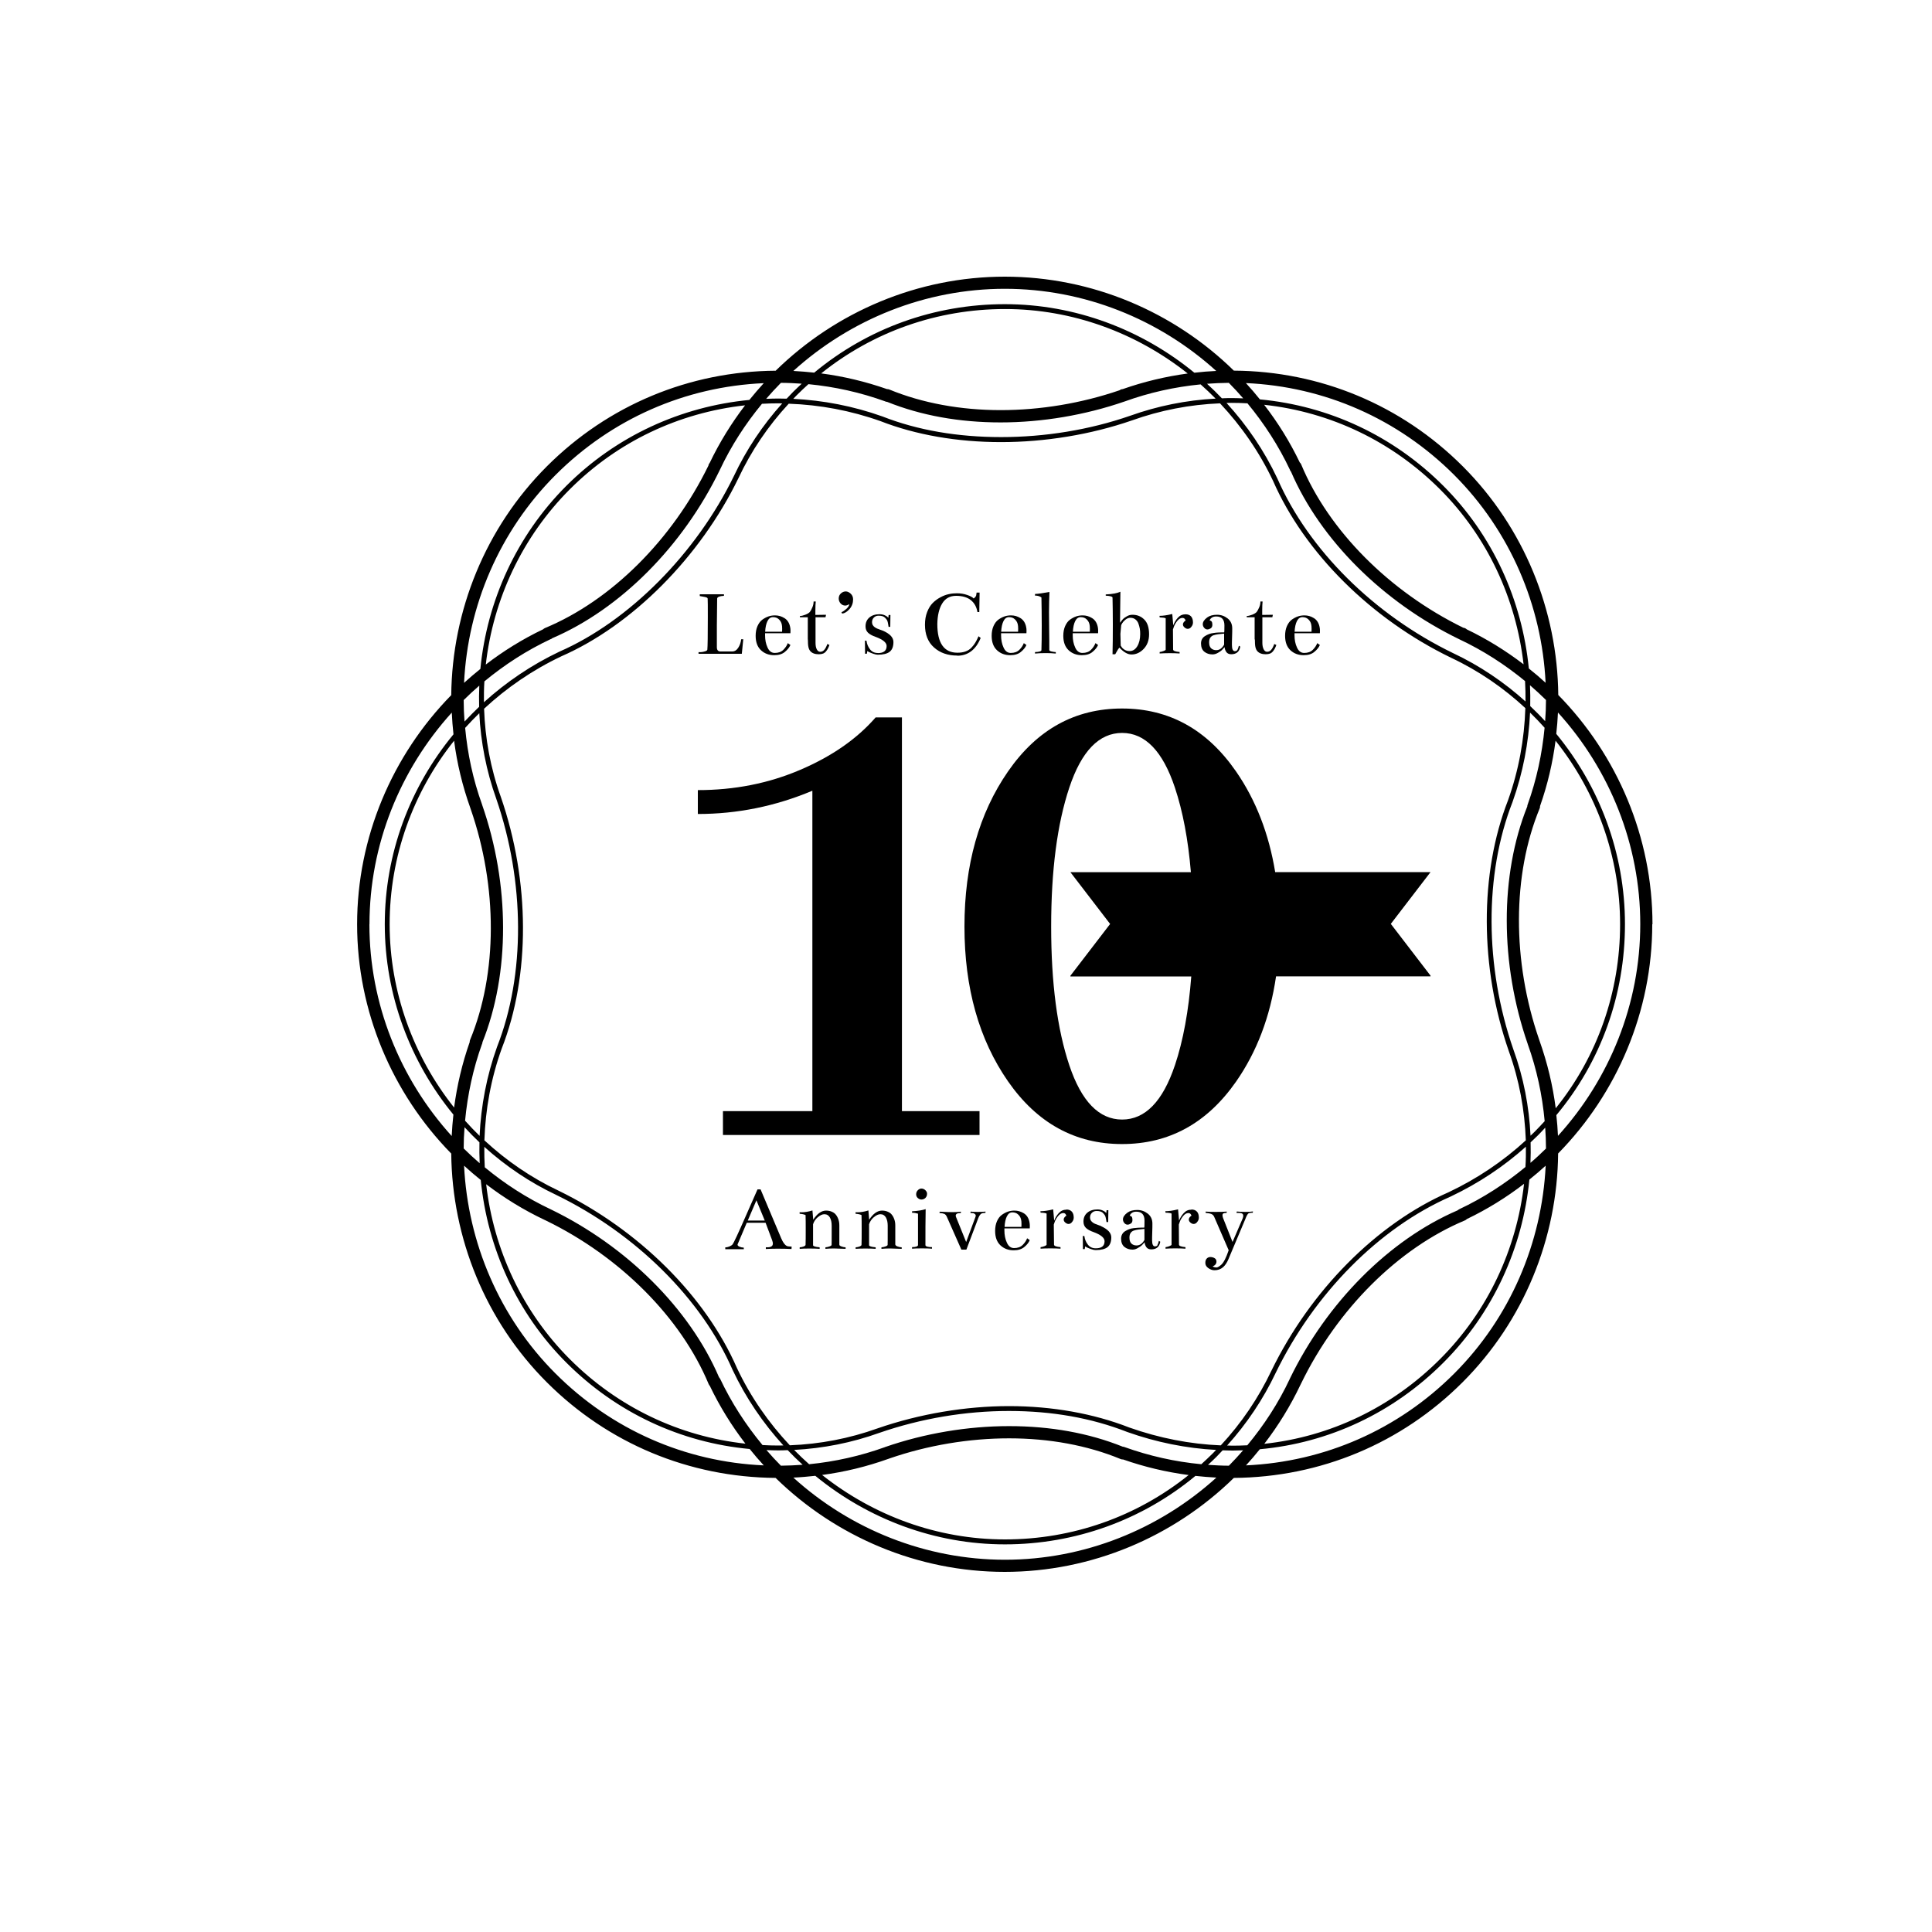 <?xml version="1.0" encoding="UTF-8"?>
<svg id="Object" xmlns="http://www.w3.org/2000/svg" viewBox="0 0 250 250">
  <g>
    <path d="M93.55,143.78v3.09h33.2v-3.09h-10.04v-50.95h-3.4c-2.42,2.78-5.67,5.04-9.77,6.79-4.09,1.75-8.51,2.62-13.24,2.62v3.09c5.1,0,10.04-1,14.82-3.01v41.46h-11.58Z"/>
    <path d="M165.01,112.86c-.81-4.94-2.48-9.3-5.07-13.04-3.76-5.43-8.67-8.14-14.75-8.14s-10.99,2.71-14.75,8.14c-3.76,5.43-5.64,12.12-5.64,20.07s1.88,14.63,5.64,20.04c3.76,5.4,8.67,8.11,14.75,8.11s10.99-2.69,14.75-8.07c2.7-3.87,4.42-8.42,5.18-13.63h19.99v-.09l-5.14-6.7,5.14-6.7h-20.09ZM152.03,137.85c-1.57,4.68-3.85,7.02-6.83,7.02s-5.26-2.34-6.83-7.02c-1.57-4.69-2.35-10.67-2.35-17.95s.78-13.28,2.35-17.99c1.57-4.71,3.85-7.07,6.83-7.07s5.26,2.36,6.83,7.07c1.03,3.09,1.72,6.75,2.07,10.95h-15.59l5.14,6.7-5.14,6.7v.09h15.64c-.34,4.44-1.04,8.29-2.12,11.51Z"/>
    <path d="M213.83,119.6c0-11.25-4.54-21.87-12.19-29.67-.11-10.92-4.41-21.64-12.36-29.59-7.92-7.92-18.43-12.31-29.62-12.38-7.8-7.64-18.41-12.16-29.64-12.16-11.23,0-21.85,4.53-29.65,12.17-11.19.08-21.69,4.46-29.61,12.38-7.95,7.95-12.26,18.68-12.37,29.6-7.65,7.8-12.18,18.42-12.18,29.65s4.53,21.87,12.18,29.67c.11,10.92,4.41,21.64,12.36,29.59,7.92,7.92,18.42,12.3,29.61,12.38,7.8,7.63,18.41,12.16,29.65,12.16s21.85-4.53,29.65-12.16c11.18-.08,21.68-4.46,29.6-12.38,7.95-7.95,12.26-18.68,12.36-29.6,7.65-7.8,12.18-18.42,12.18-29.66ZM197.67,104.13c-.03.07-.04.15-.04.22-3.56,8.9-3.54,20.35.05,30.72,0,.02,0,.03.01.04,1.17,3.26,1.88,6.61,2.19,9.97-.42.46-.85.91-1.29,1.36-.18.18-.36.35-.54.52-.18-3.76-.9-7.53-2.22-11.16-3.72-10.71-3.77-22.66-.11-32.02,1.35-3.78,2.09-7.68,2.27-11.57.65.63,1.28,1.29,1.88,1.96-.32,3.36-1.03,6.71-2.2,9.96ZM201.29,95.85c5.28,6.64,8.35,14.98,8.35,23.75s-2.94,17.12-8.33,23.81c-.38-2.95-1.08-5.88-2.1-8.75-.01-.05-.03-.1-.05-.15-3.5-10.13-3.48-21.3.07-29.9.04-.1.06-.2.05-.3.98-2.78,1.64-5.62,2.01-8.47ZM200.06,148.61c-.65.64-1.32,1.27-2.02,1.86.04-.88.04-1.77.02-2.65.33-.31.65-.61.97-.93.32-.32.62-.64.92-.97.06.9.1,1.79.1,2.69ZM188.8,156.49c-.07.03-.13.08-.19.13-8.82,3.79-16.91,11.9-21.7,21.77,0,0,0,0,0,.01-1.47,3.14-3.34,6.01-5.51,8.62-.62.03-1.25.05-1.88.05-.24,0-.49-.01-.73-.02,2.55-2.83,4.67-5.99,6.29-9.41,4.99-10.26,13.37-18.75,22.62-22.8,3.61-1.71,6.88-3.89,9.75-6.46.01.88,0,1.75-.06,2.63-2.6,2.15-5.47,4.01-8.6,5.48ZM197.21,153.19c-.96,8.43-4.68,16.5-10.88,22.69-6.23,6.23-14.18,10.03-22.73,10.95,1.81-2.35,3.39-4.92,4.69-7.66.03-.05.06-.1.08-.16,4.68-9.63,12.6-17.51,21.19-21.09.1-.04.18-.1.24-.17,2.65-1.27,5.13-2.81,7.42-4.57ZM159.02,189.66c-.9,0-1.8-.05-2.7-.11.37-.34.74-.69,1.1-1.05.27-.27.53-.55.79-.83.44.01.87.03,1.31.03s.9-.02,1.34-.03c-.6.69-1.21,1.35-1.85,2ZM145.5,187.24c-.07-.02-.15-.04-.22-.04-4.41-1.77-9.36-2.66-14.71-2.66s-10.91.93-16.02,2.7c-.01,0-.03,0-.04.02-3.17,1.14-6.46,1.88-9.81,2.21-.67-.59-1.31-1.21-1.94-1.85,3.77-.2,7.47-.93,11-2.2,5.46-1.89,11.22-2.84,16.79-2.84s10.68.9,15.32,2.72c3.77,1.34,7.63,2.11,11.49,2.32-.13.14-.26.28-.4.42-.49.49-1,.96-1.51,1.43-3.4-.32-6.74-1.07-9.97-2.23ZM153.81,190.87c-6.72,5.39-15.02,8.33-23.77,8.33s-17-3.07-23.66-8.34c2.93-.39,5.8-1.09,8.59-2.09.05-.01.1-.03.14-.05,4.92-1.7,10.27-2.6,15.46-2.6s10.13.9,14.44,2.68c.08.03.15.05.23.05.02,0,.05,0,.08,0,2.76.97,5.6,1.64,8.49,2.02ZM101.05,189.66c-.64-.65-1.27-1.32-1.87-2.02.5.02,1,.04,1.5.04.42,0,.83-.01,1.25-.03.62.65,1.26,1.28,1.93,1.89-.93.07-1.87.11-2.81.12ZM93.14,178.36c-.03-.06-.07-.12-.11-.17-3.8-8.84-11.91-16.93-21.78-21.71,0,0,0,0,0,0-3.1-1.46-5.94-3.3-8.52-5.43-.05-.88-.07-1.77-.06-2.65,2.76,2.49,5.89,4.61,9.34,6.24,10.26,5,18.77,13.42,22.79,22.63,1.71,3.62,3.95,6.9,6.57,9.77-.22,0-.44.01-.66.01-.68,0-1.36-.02-2.04-.06-2.16-2.61-4.03-5.49-5.51-8.63ZM96.46,186.81c-8.58-.94-16.52-4.73-22.72-10.93-6.15-6.15-9.86-14.19-10.83-22.64,2.33,1.78,4.86,3.34,7.57,4.62.04.02.08.04.13.06,9.62,4.67,17.51,12.58,21.09,21.18.04.09.09.17.15.23,1.28,2.67,2.83,5.17,4.6,7.47ZM60.11,145.86c.62.68,1.27,1.33,1.93,1.96-.02.9-.01,1.8.03,2.7-.71-.61-1.4-1.25-2.07-1.91,0-.92.04-1.83.11-2.75ZM62.39,135.07c.02-.07.04-.14.04-.21,3.57-8.92,3.56-20.39-.05-30.74,0,0,0,0,0-.01-1.17-3.24-1.88-6.57-2.19-9.92.59-.65,1.2-1.29,1.83-1.9.19,3.73.9,7.45,2.19,11.05,3.72,10.79,3.78,22.77.11,32.12-1.35,3.76-2.08,7.64-2.26,11.52-.65-.63-1.27-1.28-1.88-1.96.32-3.36,1.03-6.7,2.2-9.95ZM58.77,143.33c-5.28-6.64-8.35-14.98-8.35-23.74s3.03-17.1,8.34-23.74c.38,2.93,1.08,5.85,2.1,8.7.01.04.03.08.04.12,3.51,10.11,3.48,21.29-.07,29.89-.04.1-.06.19-.05.28-.98,2.78-1.64,5.62-2.02,8.48ZM60,90.59c.65-.64,1.32-1.27,2.02-1.87-.04.91-.04,1.83-.02,2.74-.65.62-1.28,1.26-1.89,1.91-.07-.93-.11-1.86-.11-2.79ZM71.27,82.71c.07-.03.13-.07.18-.12,8.82-3.78,16.91-11.9,21.7-21.79,1.46-3.11,3.31-5.96,5.45-8.55.71-.04,1.42-.06,2.13-.06.16,0,.33,0,.49.01-2.55,2.83-4.65,5.99-6.26,9.41-4.85,9.96-13.51,18.75-22.59,22.72-3.63,1.73-6.89,3.95-9.75,6.54-.01-.9,0-1.8.06-2.7,2.6-2.15,5.47-4.01,8.6-5.48ZM62.86,86c.96-8.43,4.69-16.5,10.88-22.69,6.15-6.15,14.08-9.91,22.67-10.86-1.75,2.29-3.29,4.77-4.56,7.42-.09.11-.16.24-.18.38-4.69,9.61-12.58,17.46-21.15,21.02-.09.04-.17.09-.24.16-2.66,1.27-5.14,2.81-7.43,4.57ZM101.05,49.54c.9,0,1.8.05,2.69.11-.37.35-.74.69-1.1,1.05-.29.29-.57.59-.85.89-.35,0-.71-.02-1.06-.02-.53,0-1.06.02-1.59.04.61-.71,1.25-1.4,1.91-2.07ZM114.57,51.96c.07.02.15.04.22.04,4.4,1.77,9.35,2.66,14.69,2.66s10.93-.94,16.05-2.71c3.18-1.15,6.47-1.88,9.83-2.21.66.59,1.31,1.2,1.94,1.84-3.79.2-7.51.95-11.06,2.22-5.3,1.84-11.08,2.76-16.69,2.76s-10.8-.88-15.36-2.67c-3.79-1.35-7.68-2.09-11.54-2.28.15-.15.29-.31.45-.47.49-.49,1-.97,1.51-1.43,3.4.33,6.74,1.07,9.97,2.24ZM106.26,48.32c6.72-5.39,15.02-8.33,23.78-8.33h.02c8.69,0,16.98,3.07,23.63,8.34-2.86.39-5.68,1.06-8.41,2.02-.14,0-.29.06-.41.15-4.91,1.68-10.22,2.57-15.38,2.57s-10.13-.9-14.42-2.67c-.1-.04-.21-.06-.29-.05-2.77-.97-5.62-1.65-8.51-2.03ZM159.01,49.54c.64.65,1.27,1.32,1.86,2.01-.5-.02-1-.04-1.5-.04-.42,0-.84.01-1.26.03-.62-.65-1.26-1.28-1.92-1.88.93-.07,1.87-.11,2.81-.12ZM166.92,60.83c.03.07.08.14.13.19,3.79,8.82,11.9,16.91,21.78,21.7,3.09,1.45,5.93,3.29,8.51,5.41.05.88.07,1.76.06,2.64-2.77-2.5-5.92-4.63-9.38-6.26-10.2-4.94-18.68-13.35-22.72-22.57-1.71-3.64-3.96-6.92-6.59-9.8.22,0,.45-.01.67-.01.68,0,1.36.02,2.04.06,2.16,2.61,4.03,5.49,5.51,8.63ZM163.6,52.38c8.58.94,16.53,4.73,22.73,10.93,6.15,6.15,9.85,14.19,10.82,22.65-2.27-1.73-4.72-3.26-7.35-4.52-.12-.12-.28-.19-.45-.21-9.58-4.69-17.42-12.58-20.98-21.14-.04-.1-.1-.18-.18-.25-1.28-2.67-2.83-5.16-4.6-7.45ZM197.38,91.63c-.13,4.01-.85,8.03-2.24,11.92-3.7,9.48-3.67,21.62.1,32.47,1.36,3.76,2.06,7.65,2.2,11.54-2.93,2.7-6.29,4.96-9.98,6.71-9.31,4.07-17.88,12.71-22.94,23.1-1.68,3.54-3.88,6.78-6.55,9.66-3.98-.16-7.96-.94-11.84-2.31-4.62-1.81-9.99-2.77-15.56-2.77s-11.56.99-17.01,2.88c-3.65,1.31-7.46,2.04-11.36,2.19-2.74-2.92-5.08-6.27-6.84-10-4.06-9.3-12.69-17.88-23.09-22.95-3.56-1.68-6.77-3.9-9.59-6.51.13-3.99.85-8,2.24-11.87,3.71-9.46,3.67-21.62-.11-32.56-1.34-3.72-2.04-7.57-2.17-11.42,2.9-2.69,6.24-5,9.99-6.78,9.17-4.01,17.95-12.83,22.91-23.03,1.66-3.54,3.85-6.78,6.52-9.66,4.04.14,8.04.89,11.89,2.26,4.53,1.77,9.92,2.71,15.59,2.71s11.61-.97,16.91-2.8c3.68-1.32,7.51-2.06,11.42-2.22,2.75,2.93,5.09,6.29,6.86,10.03,4.09,9.33,12.69,17.88,23.03,22.89,3.58,1.68,6.81,3.91,9.63,6.53ZM198.01,91.36c.02-.9.01-1.79-.03-2.69.71.61,1.4,1.25,2.07,1.91,0,.91-.04,1.83-.11,2.74-.62-.68-1.27-1.33-1.94-1.96ZM188.17,61.46c7.26,7.27,11.35,16.93,11.83,26.89-.7-.64-1.42-1.26-2.17-1.85-.87-8.82-4.66-17.24-11.07-23.64-6.45-6.45-14.77-10.34-23.73-11.18-.58-.72-1.18-1.43-1.81-2.11,10.18.45,19.69,4.63,26.95,11.89ZM157.39,48c-.95.04-1.89.12-2.84.23-6.84-5.61-15.47-8.87-24.51-8.87h-.02c-9.11,0-17.74,3.12-24.66,8.86-.9-.1-1.8-.17-2.7-.22,7.38-6.68,17.1-10.63,27.36-10.63,10.26,0,19.98,3.94,27.36,10.63ZM71.89,61.46c7.25-7.25,16.76-11.43,26.94-11.88-.64.7-1.26,1.43-1.86,2.17-8.84.85-17.22,4.66-23.68,11.11-6.45,6.45-10.27,14.9-11.13,23.7-.72.58-1.43,1.18-2.11,1.8.48-9.96,4.57-19.63,11.84-26.9ZM47.81,119.6c0-10.28,3.95-20,10.65-27.39.04.94.12,1.87.22,2.81-5.65,6.85-8.89,15.46-8.89,24.58s3.27,17.8,8.88,24.63c-.1.92-.18,1.84-.22,2.77-6.7-7.39-10.65-17.12-10.65-27.39ZM71.89,177.74c-7.27-7.27-11.35-16.94-11.84-26.9.7.64,1.42,1.26,2.16,1.85.87,8.82,4.67,17.24,11.08,23.64,6.45,6.45,14.76,10.34,23.72,11.17.58.73,1.19,1.43,1.82,2.12-10.18-.45-19.69-4.63-26.94-11.88ZM102.67,191.2c.95-.04,1.89-.13,2.83-.23,6.85,5.61,15.48,8.87,24.53,8.87s17.74-3.12,24.66-8.86c.9.1,1.8.17,2.71.22-7.38,6.69-17.1,10.63-27.36,10.63s-19.99-3.94-27.37-10.62ZM188.17,177.74c-7.25,7.25-16.76,11.42-26.94,11.88.62-.67,1.21-1.37,1.79-2.09,8.94-.81,17.27-4.71,23.75-11.2,6.45-6.45,10.27-14.9,11.13-23.69.72-.58,1.43-1.18,2.11-1.8-.49,9.96-4.57,19.63-11.84,26.9ZM201.39,144.3c5.75-6.89,8.88-15.54,8.88-24.71s-3.27-17.8-8.89-24.63c.1-.92.18-1.84.22-2.76,6.7,7.38,10.65,17.11,10.65,27.39s-3.95,20.01-10.65,27.39c-.04-.9-.11-1.79-.21-2.69Z"/>
    <path d="M96.18,82.72h-.27c-.05.42-.18.79-.39,1.11-.21.32-.46.47-.75.47h-1.57c-.29-.01-.44-.19-.44-.56,0-.5,0-1.04,0-1.62,0-.58,0-.96,0-1.17,0-.4.01-1.57.04-3.5.02-.2.31-.32.88-.35v-.2h-3.13v.23l.51.09c.33.05.5.12.51.23.02.27.02,1.08.02,2.42,0,2.36-.02,3.76-.06,4.19,0,.09-.11.16-.29.22-.19.06-.38.1-.57.11h-.28v.21h5.6l.19-1.89Z"/>
    <path d="M100.2,84.78c.57,0,1.03-.14,1.37-.43.35-.29.58-.58.71-.89l-.34-.24c-.11.3-.3.59-.57.86-.28.28-.65.41-1.12.41-.41,0-.72-.23-.93-.7-.22-.47-.32-1-.32-1.58v-.27h3.28c0-.14.01-.24.01-.33,0-.16-.01-.32-.05-.49-.11-.53-.36-.91-.74-1.14-.38-.24-.78-.35-1.22-.35-.28,0-.56.04-.83.13-.27.09-.53.23-.8.42-.26.19-.47.47-.63.83-.16.36-.24.78-.24,1.26,0,.82.23,1.44.69,1.87.46.43,1.03.64,1.72.64ZM99.31,80.37c.17-.34.4-.51.71-.51s.54.08.73.25c.2.17.33.38.4.64.04.15.06.36.06.61,0,.12,0,.25-.01.39h-2.19c.03-.58.13-1.04.3-1.38Z"/>
    <path d="M104.54,82.75c0,.43.02.76.07.98.05.22.13.39.24.52.24.28.61.41,1.1.41.22,0,.4-.03.56-.09.15-.06.28-.16.39-.3.11-.14.19-.26.24-.36.06-.11.12-.26.19-.45l-.27-.13c-.12.34-.25.59-.4.76-.14.17-.32.25-.53.25-.19,0-.33-.11-.44-.32-.11-.21-.16-.49-.16-.84v-3.31h1.29l.07-.32-1.38.02v-.55c0-.53.02-.93.05-1.19h-.28c0,.25-.05.51-.16.76-.1.25-.21.45-.32.59-.11.13-.3.25-.58.36-.28.11-.52.17-.71.17v.16h1.02v2.87Z"/>
    <path d="M109.38,78.36c.15,0,.32-.06.52-.19-.02.2-.14.4-.38.62-.24.21-.45.36-.64.43l.1.18c.32-.04.64-.24.95-.59.31-.36.46-.78.46-1.25,0-.3-.1-.54-.31-.74-.21-.19-.42-.29-.64-.29s-.43.08-.62.25c-.19.17-.29.39-.29.66,0,.24.08.46.24.64.16.18.36.28.61.28Z"/>
    <path d="M113.6,84.5c-.44,0-.78-.16-1.03-.49-.25-.33-.4-.69-.44-1.09l-.21-.03.02,1.7h.23l.06-.35.21.13c.15.07.34.15.57.23.23.08.42.12.58.12.7,0,1.21-.13,1.53-.38.32-.25.49-.67.49-1.26s-.45-1.06-1.34-1.46c-.08-.03-.2-.08-.36-.13-.16-.06-.3-.11-.4-.15-.1-.04-.21-.11-.32-.18-.11-.08-.19-.17-.26-.28-.06-.11-.09-.23-.09-.37,0-.24.08-.44.24-.6.16-.16.36-.24.61-.24.18,0,.34.02.49.06.15.05.26.12.35.21.09.09.16.18.22.26.06.08.1.19.13.34.03.14.05.24.06.31,0,.06.02.15.04.26h.22l.02-1.53h-.23l-.04.37-.11-.12c-.07-.07-.2-.15-.39-.23-.19-.08-.4-.12-.64-.12-.54,0-.98.14-1.31.42-.33.28-.5.66-.5,1.15,0,.35.11.62.33.83.22.2.54.38.95.52.96.35,1.45.75,1.45,1.19,0,.61-.38.92-1.14.92Z"/>
    <path d="M123.86,84.85c1.39,0,2.41-.77,3.04-2.3l-.28-.22c-.14.33-.28.61-.41.82-.13.22-.3.44-.51.66-.21.22-.47.39-.77.49-.3.11-.65.16-1.04.16-1.73,0-2.6-1.24-2.6-3.71.02-1.12.23-2.01.63-2.66.4-.66,1-.99,1.8-.99s1.46.19,1.91.56c.46.37.74.88.85,1.54h.24l.04-2.52h-.39c-.02.18-.04.3-.05.35-.01.06-.04.12-.1.2-.05.07-.13.14-.23.21-.13-.15-.41-.31-.83-.45-.42-.15-.87-.22-1.34-.22-.34,0-.69.03-1.04.11-.35.07-.72.21-1.09.41-.38.2-.71.45-1,.74-.29.29-.53.68-.72,1.17-.19.49-.28,1.03-.28,1.64,0,1.26.39,2.25,1.17,2.94.78.7,1.78,1.05,3.01,1.05Z"/>
    <path d="M130.74,84.78c.57,0,1.03-.14,1.37-.43.35-.29.58-.58.71-.89l-.34-.24c-.11.3-.3.59-.57.86-.28.28-.65.41-1.12.41-.41,0-.72-.23-.93-.7-.22-.47-.32-1-.32-1.58v-.27h3.28c0-.14.01-.24.01-.33,0-.16-.01-.32-.05-.49-.11-.53-.36-.91-.74-1.14-.38-.24-.78-.35-1.22-.35-.28,0-.56.04-.83.13-.27.09-.53.23-.8.42-.26.19-.47.47-.63.83-.16.36-.24.78-.24,1.26,0,.82.23,1.44.69,1.87.46.43,1.03.64,1.72.64ZM129.85,80.37c.17-.34.4-.51.71-.51s.54.08.73.25c.2.17.33.38.4.64.04.15.06.36.06.61,0,.12,0,.25-.01.39h-2.19c.03-.58.13-1.04.3-1.38Z"/>
    <path d="M136.62,84.57v-.19c-.14,0-.31-.03-.51-.07-.2-.04-.31-.1-.33-.18,0-.76,0-1.66-.02-2.73-.01-1.06-.02-1.79-.02-2.18,0-.97.03-1.85.06-2.62-.82.15-1.44.24-1.87.26v.21c.35,0,.62.08.83.24.02.96.04,2.17.04,3.62,0,1.36-.01,2.43-.04,3.2-.02.15-.29.23-.83.25v.19c.36-.04.83-.06,1.41-.06.49,0,.92.02,1.28.06Z"/>
    <path d="M140.01,84.78c.57,0,1.03-.14,1.37-.43.35-.29.58-.58.71-.89l-.34-.24c-.11.3-.3.59-.57.86-.27.28-.65.41-1.12.41-.41,0-.72-.23-.93-.7-.22-.47-.32-1-.32-1.58v-.27h3.28c0-.14.01-.24.01-.33,0-.16-.02-.32-.05-.49-.11-.53-.36-.91-.74-1.14-.38-.24-.78-.35-1.22-.35-.28,0-.56.04-.83.13-.27.09-.53.23-.8.42-.26.19-.47.47-.63.83-.16.36-.24.78-.24,1.26,0,.82.23,1.44.69,1.87.46.43,1.03.64,1.72.64ZM139.13,80.37c.17-.34.4-.51.71-.51s.54.08.73.25c.2.17.33.38.4.64.04.15.06.36.06.61,0,.12,0,.25-.01.39h-2.19c.03-.58.13-1.04.3-1.38Z"/>
    <path d="M143.96,77.33c.02.89.04,2.04.04,3.45,0,1.52-.01,2.81-.04,3.88h.17c.06.01.12,0,.18,0,.02-.03.09-.15.21-.37.11-.21.22-.37.33-.49.55.59,1.07.89,1.57.89.58,0,1.11-.24,1.57-.72.46-.48.7-1.11.7-1.89,0-.85-.2-1.49-.61-1.9-.41-.42-.92-.63-1.54-.63-.25,0-.49.06-.71.19-.22.12-.39.24-.5.35-.11.11-.24.28-.4.5l.05-4.02c-.42.19-1.05.31-1.9.35v.16c.58.03.88.12.88.25ZM145.08,80.89l.13-.24c.09-.15.23-.31.43-.47.2-.16.41-.24.63-.24.25,0,.47.07.65.21.18.14.31.32.39.54.08.23.14.44.18.66.04.22.05.45.05.7,0,.64-.13,1.17-.38,1.58-.25.41-.58.62-.99.62-.25,0-.47-.06-.66-.18-.19-.12-.31-.24-.38-.36l-.11-.17-.04-1.52.1-1.12Z"/>
    <path d="M150.84,80.04v4.02c0,.06-.1.12-.3.19-.2.08-.36.11-.48.12v.19c.33-.02.75-.04,1.26-.04.54,0,.98.01,1.32.04v-.19c-.55-.05-.83-.15-.84-.32l-.02-2.6.13-.38c.09-.24.24-.49.44-.74.21-.25.42-.37.65-.37.13,0,.22.04.29.11.06.07.1.14.13.22-.23.16-.35.33-.35.51,0,.15.08.29.22.4.14.12.27.17.4.17.18,0,.34-.08.47-.26.14-.17.21-.35.21-.56,0-.34-.08-.6-.25-.79-.17-.18-.4-.27-.71-.27-.4,0-.73.15-1,.45-.27.3-.46.63-.59.97l-.13-1.46c-.64.16-1.19.24-1.65.24l.02.2c.41.02.67.05.78.12Z"/>
    <path d="M156.9,84.68c.24,0,.47-.07.71-.21.24-.14.4-.25.48-.33.08-.08.21-.22.37-.4.02.25.11.47.24.65.14.18.35.27.62.27.67,0,1.06-.33,1.17-.99l-.18-.11c-.06.25-.12.43-.19.54-.07.11-.18.16-.33.16-.25,0-.38-.26-.38-.8,0-.21,0-.55.02-1.03.02-.48.02-.85.02-1.12,0-.54-.2-.97-.6-1.29-.4-.31-.85-.47-1.36-.47-.54,0-.97.12-1.28.35-.38.28-.57.58-.57.87,0,.17.06.33.18.47.12.14.26.21.41.21.14,0,.28-.05.43-.14.15-.1.22-.25.22-.47,0-.36-.12-.54-.35-.54.03-.14.12-.27.27-.37.15-.11.34-.16.58-.16.71,0,1.06.39,1.06,1.16,0,.6-.01.9-.04.9-.02,0-.12,0-.3,0-.18,0-.35.01-.5.02-.15,0-.34.03-.56.06-.23.03-.43.07-.6.14-.17.06-.34.15-.5.25-.17.1-.3.23-.39.39-.09.16-.14.35-.14.57,0,.49.15.85.44,1.08.29.23.64.34,1.04.34ZM156.61,82.52c.1-.15.23-.25.4-.31.17-.06.38-.11.61-.14.24-.03.5-.05.78-.08v1.43c-.26.47-.6.71-1.02.71-.27,0-.49-.08-.66-.24-.17-.16-.26-.41-.26-.77,0-.26.05-.46.15-.61Z"/>
    <path d="M162.38,82.75c0,.43.02.76.07.98.05.22.13.39.24.52.24.28.61.41,1.09.41.22,0,.41-.03.56-.09.15-.06.28-.16.39-.3.11-.14.19-.26.24-.36.06-.11.12-.26.19-.45l-.27-.13c-.12.34-.25.59-.4.76-.14.17-.32.25-.53.25-.19,0-.33-.11-.44-.32-.11-.21-.17-.49-.17-.84v-3.31h1.29l.07-.32-1.38.02v-.55c0-.53.02-.93.05-1.19h-.28c0,.25-.05.51-.16.76-.11.25-.21.45-.32.59-.11.13-.3.25-.58.36-.28.11-.52.17-.71.17v.16h1.02v2.87Z"/>
    <path d="M168.71,84.78c.57,0,1.03-.14,1.37-.43.35-.29.58-.58.71-.89l-.34-.24c-.11.3-.3.59-.57.86-.28.28-.65.41-1.12.41-.41,0-.72-.23-.93-.7-.22-.47-.32-1-.32-1.58v-.27h3.28c0-.14.01-.24.01-.33,0-.16-.01-.32-.05-.49-.11-.53-.36-.91-.74-1.14-.38-.24-.78-.35-1.22-.35-.28,0-.56.04-.83.13-.27.09-.53.23-.8.42-.26.19-.47.47-.63.83-.16.36-.24.78-.24,1.26,0,.82.23,1.44.69,1.87.46.43,1.03.64,1.72.64ZM167.82,80.37c.17-.34.41-.51.71-.51s.54.08.73.25c.2.17.33.38.4.64.04.15.06.36.06.61,0,.12,0,.25-.01.39h-2.19c.03-.58.13-1.04.3-1.38Z"/>
    <path d="M102.05,161.29c-.08-.01-.16-.03-.23-.06-.27-.13-.51-.47-.74-1.01l-2.66-6.31h-.4l-1.51,3.43c-1,2.29-1.58,3.52-1.71,3.68-.11.12-.25.21-.43.28-.18.07-.34.11-.5.11h-.02v.24h2.4s-.01-.21-.01-.21c-.18,0-.36-.04-.53-.11-.18-.07-.27-.16-.27-.27,0-.04.01-.08.04-.12l1.15-2.71h2.44l.81,2.16.06.18c.05.13.07.25.07.35,0,.11-.03.2-.08.27-.11.14-.32.21-.61.21-.14,0-.22,0-.22-.01v.23c.37-.02.87-.04,1.48-.04.68,0,1.29.01,1.84.04l.02-.31s-.09-.01-.16-.01-.15,0-.23-.02ZM96.76,157.94l1.12-2.62,1.08,2.62h-2.2Z"/>
    <path d="M108.61,161.07v-2.49c0-.16-.01-.32-.04-.48-.03-.16-.08-.33-.16-.51-.08-.18-.18-.34-.3-.47-.12-.14-.29-.25-.51-.34-.21-.09-.46-.13-.73-.13-.58.01-1.13.4-1.64,1.18l-.1-1.2c-.5.16-.98.24-1.43.24-.08,0-.16,0-.23-.01v.2c.36.03.61.09.77.17.02.5.02,1.13.02,1.9,0,.81,0,1.46-.02,1.95,0,.08-.09.15-.26.22-.17.06-.34.1-.5.1v.2c.32-.03.74-.04,1.26-.04s.99.01,1.32.04v-.2c-.57-.05-.85-.14-.85-.27v-2.71c.11-.36.32-.67.62-.92.3-.25.58-.38.84-.38.32,0,.55.14.71.41.16.28.24.64.24,1.08,0,1.64,0,2.47-.01,2.47,0,.08-.09.14-.28.21-.19.07-.36.1-.52.11v.2c.32-.03.68-.05,1.09-.05.19,0,.7.02,1.52.05v-.2c-.15,0-.31-.03-.51-.1-.2-.07-.29-.14-.29-.22Z"/>
    <path d="M115.85,161.07v-2.49c0-.16-.01-.32-.04-.48-.03-.16-.08-.33-.16-.51-.08-.18-.18-.34-.3-.47-.12-.14-.29-.25-.51-.34-.21-.09-.46-.13-.73-.13-.58.01-1.13.4-1.64,1.18l-.1-1.2c-.5.16-.98.24-1.43.24-.08,0-.16,0-.23-.01v.2c.36.03.61.09.77.17.02.5.02,1.13.02,1.9,0,.81,0,1.46-.02,1.95,0,.08-.09.15-.26.22-.17.06-.34.1-.5.1v.2c.32-.03.74-.04,1.27-.04s.99.01,1.32.04v-.2c-.57-.05-.85-.14-.85-.27v-2.71c.11-.36.32-.67.62-.92.3-.25.58-.38.84-.38.32,0,.55.14.71.41.16.28.24.64.24,1.08,0,1.64,0,2.47-.01,2.47,0,.08-.09.14-.28.21-.19.07-.36.1-.52.11v.2c.32-.03.68-.05,1.1-.05.19,0,.7.02,1.52.05v-.2c-.15,0-.32-.03-.51-.1-.2-.07-.29-.14-.29-.22Z"/>
    <path d="M119.75,161.14c0-1.72,0-3.28.03-4.68-.45.15-1.03.24-1.76.28v.19c.26,0,.51.04.77.12v4.08c-.03.15-.28.24-.77.25v.2c.32-.03.74-.04,1.26-.04s.99.01,1.32.04v-.2c-.53,0-.82-.09-.85-.25Z"/>
    <path d="M118.76,154.02c-.14.14-.21.32-.21.52s.07.36.22.49c.15.13.3.19.45.19.21,0,.39-.07.53-.21.14-.14.21-.32.21-.54,0-.18-.08-.33-.23-.47-.15-.14-.32-.2-.51-.2-.16,0-.31.07-.46.22Z"/>
    <path d="M125.6,156.79l-.03.17c.14,0,.25.02.32.02.08,0,.16.04.24.1.08.05.13.13.13.22,0,.06-.01.12-.04.18l-1.2,3.24-1.31-3.24c-.02-.06-.04-.12-.04-.17,0-.23.22-.35.66-.35l.02-.17c-.32.04-.68.06-1.11.06-.29,0-.84-.02-1.65-.06l-.02.17c.28.02.49.06.63.12.13.06.24.19.32.37l1.88,4.25h.65l1.54-4.08c.1-.25.22-.43.33-.53.12-.1.31-.14.59-.14l.02-.17c-.26.03-.6.04-1.03.04-.4,0-.7-.01-.91-.04Z"/>
    <path d="M132.49,157c-.38-.23-.78-.35-1.22-.35-.28,0-.56.04-.83.13-.27.09-.53.23-.8.42-.26.19-.47.46-.63.82-.16.36-.24.78-.24,1.26,0,.82.23,1.44.69,1.87.46.43,1.03.64,1.72.64.57,0,1.03-.15,1.37-.43.35-.29.58-.59.7-.89l-.34-.24c-.11.3-.3.59-.57.86-.28.28-.65.41-1.12.41-.41,0-.72-.23-.93-.7-.22-.47-.32-1-.32-1.58v-.27h3.28c0-.14.01-.24.01-.33,0-.16-.02-.32-.05-.49-.11-.53-.36-.91-.74-1.14ZM132.18,158.76h-2.19c.03-.57.13-1.03.3-1.37.17-.34.4-.51.7-.51s.54.08.73.25c.2.17.33.38.4.64.04.15.06.36.06.61,0,.12,0,.25-.01.39Z"/>
    <path d="M138,156.53c-.4,0-.73.15-1,.45-.27.3-.46.62-.59.97l-.13-1.46c-.64.16-1.19.24-1.65.24l.02.19c.41.01.67.05.78.12v4.02c0,.06-.1.12-.3.2-.2.07-.36.11-.48.12v.2c.33-.03.75-.04,1.26-.04.54,0,.98.01,1.32.04v-.2c-.55-.05-.83-.15-.84-.32l-.03-2.6.13-.38c.09-.24.24-.49.44-.74.21-.25.42-.37.65-.37.13,0,.22.04.28.11.06.07.1.15.13.22-.23.16-.35.33-.35.51,0,.15.08.29.22.4.14.11.27.17.4.17.18,0,.34-.08.47-.26.14-.17.21-.35.21-.56,0-.34-.08-.6-.25-.78-.17-.18-.4-.27-.71-.27Z"/>
    <path d="M142.48,158.65c-.08-.03-.2-.08-.36-.13-.16-.06-.3-.11-.4-.15-.1-.04-.21-.1-.32-.18-.11-.08-.19-.17-.26-.28-.06-.11-.09-.23-.09-.37,0-.24.08-.44.24-.6.16-.16.36-.24.61-.24.18,0,.34.02.48.06.15.05.26.11.35.21.09.09.16.18.22.26.06.08.1.19.13.34.03.14.05.24.06.3,0,.06.02.15.04.26h.22l.02-1.53h-.23l-.04.37-.11-.12c-.07-.07-.2-.15-.39-.23-.19-.08-.4-.12-.64-.12-.54,0-.98.14-1.31.42-.33.28-.5.66-.5,1.15,0,.35.11.62.33.83.22.2.54.38.95.52.96.35,1.45.75,1.45,1.19,0,.62-.38.92-1.14.92-.44,0-.78-.16-1.03-.49-.25-.33-.4-.69-.44-1.09l-.21-.02.02,1.7h.23l.06-.35.21.13c.15.07.34.15.57.23.23.08.42.12.58.12.7,0,1.21-.13,1.53-.38.32-.26.49-.68.49-1.26s-.45-1.06-1.34-1.46Z"/>
    <path d="M149.79,161.12c-.07.1-.18.16-.33.16-.25.01-.38-.26-.38-.8,0-.21,0-.56.02-1.03.02-.48.02-.85.02-1.12,0-.54-.2-.97-.6-1.29-.4-.31-.85-.47-1.36-.47-.54,0-.97.12-1.28.35-.38.28-.57.58-.57.87,0,.17.06.33.18.47.12.14.26.21.41.21.14,0,.28-.05.42-.14.15-.09.22-.25.22-.47,0-.36-.12-.53-.35-.53.03-.15.12-.27.27-.38.15-.11.34-.16.58-.16.7,0,1.06.39,1.06,1.16,0,.6-.01.9-.04.9-.02,0-.12,0-.3,0-.18,0-.35.01-.5.02-.15.01-.34.03-.56.05-.23.03-.43.07-.6.14-.17.07-.34.15-.5.25-.17.1-.3.24-.39.4-.09.16-.14.35-.14.57,0,.49.15.85.44,1.08.29.23.64.34,1.04.34.24,0,.47-.07.71-.22.24-.14.4-.25.48-.33.09-.08.21-.22.37-.4.02.25.11.47.24.65.14.18.35.27.62.27.67,0,1.06-.33,1.17-.99l-.18-.11c-.06.25-.12.43-.19.54ZM148.09,160.45c-.26.47-.6.71-1.02.71-.27,0-.49-.08-.66-.24-.17-.16-.26-.42-.26-.77,0-.26.05-.46.15-.6.1-.15.23-.25.4-.31.17-.06.38-.11.61-.14.24-.03.5-.05.78-.08v1.44Z"/>
    <path d="M154.17,156.53c-.4,0-.73.15-1,.45-.27.3-.47.62-.6.97l-.13-1.46c-.64.16-1.19.24-1.65.24l.03.19c.41.01.67.05.78.12v4.02c0,.06-.1.12-.3.2-.2.07-.36.11-.48.12v.2c.33-.03.75-.04,1.26-.04.54,0,.98.01,1.32.04v-.2c-.55-.05-.83-.15-.84-.32l-.02-2.6.13-.38c.09-.24.24-.49.44-.74.21-.25.42-.37.65-.37.13,0,.22.04.29.11.06.07.1.15.13.22-.23.16-.35.33-.35.51,0,.15.08.29.22.4.14.11.27.17.4.17.18,0,.34-.08.47-.26.14-.17.21-.35.21-.56,0-.34-.08-.6-.25-.78-.17-.18-.4-.27-.71-.27Z"/>
    <path d="M160.03,156.78l-.02.17c.14,0,.24,0,.32,0,.07,0,.16.02.26.03.1.02.17.06.22.12.04.06.07.13.07.22,0,.1-.03.21-.08.35l-1.31,3.04-1.23-3.11c-.05-.15-.07-.26-.07-.33,0-.13.04-.21.12-.26.08-.04.21-.06.41-.06l.03-.17c-.36.03-.85.04-1.46.04-.5,0-.93-.01-1.28-.04v.17c.32.03.56.07.69.12.2.07.35.21.43.42l1.86,4.29c-.32.95-.63,1.57-.95,1.87-.28.24-.48.36-.61.36-.23,0-.4-.05-.51-.14.32-.13.49-.34.49-.62,0-.2-.08-.35-.24-.44-.16-.1-.34-.15-.55-.15-.18,0-.33.06-.46.19-.13.13-.19.32-.19.58s.13.48.38.66c.26.18.52.28.8.28.42,0,.79-.12,1.11-.39.28-.25.51-.59.69-1.02l2.19-5.2c.14-.38.27-.62.39-.73.07-.06.27-.1.58-.1l.02-.17c-.2.04-.53.06-.97.06s-.81-.02-1.09-.05Z"/>
  </g>
  <polygon points="152.47 122 152.47 122.38 149.14 122.38 149.14 122 150.09 122 150.09 120 148.37 116.11 147.91 116.11 147.91 115.73 149.79 115.73 151.29 119.45 152.15 115.73 153.58 115.73 153.58 116.11 153.13 116.11 151.52 120 151.52 122 152.47 122"/>
  <path d="M157.16,122.21c-.35.2-.75.31-1.2.31-.75,0-1.36-.25-1.81-.75-.45-.5-.67-1.1-.67-1.8s.24-1.29.72-1.77c.48-.47,1.14-.71,1.99-.71.56,0,.99.13,1.31.39.32.26.47.59.47.99s-.18.77-.53,1.11c-.35.34-.81.5-1.39.5-.2,0-.39-.02-.57-.06l-.02-.23c.41-.04.73-.2.95-.47.23-.27.34-.55.34-.83s-.06-.5-.18-.65c-.12-.15-.31-.23-.56-.23s-.49.18-.72.53c-.23.35-.34.83-.34,1.42s.11,1.07.32,1.43c.22.36.52.54.92.54.61,0,1.12-.23,1.55-.71l.27.17c-.22.35-.5.62-.85.83Z"/>
  <path d="M165.3,121.6c-.22.18-.42.28-.59.28s-.3-.05-.38-.15c-.08-.1-.12-.23-.12-.4v-3.7h-1.43v.53c-.3-.45-.74-.67-1.3-.67-.73,0-1.3.23-1.71.71-.41.48-.61,1.08-.61,1.81s.19,1.34.57,1.81c.38.47.93.71,1.66.71.64,0,1.12-.28,1.45-.84.14.56.51.84,1.11.84.51,0,1.01-.23,1.52-.7l-.17-.23ZM162.54,121.45c-.19.36-.47.53-.84.53s-.63-.18-.81-.53c-.18-.36-.27-.84-.27-1.45s.09-1.08.27-1.44c.18-.35.45-.53.81-.53s.64.18.84.54c.19.36.29.84.29,1.43s-.1,1.08-.29,1.44Z"/>
  <path d="M169.04,122.52c-.78,0-1.17-.47-1.17-1.4v-2.67c-.3.12-.66.2-1.08.24-.05.59-.22,1.17-.5,1.75l-.39-.12c.18-.45.27-.98.28-1.6-.24,0-.44-.07-.58-.21-.15-.14-.22-.32-.22-.52s.07-.38.21-.53c.14-.14.32-.21.52-.21s.38.07.52.21c.14.15.21.33.21.56h.18c.5,0,1.03-.14,1.6-.42.18-.09.32-.14.4-.14.19,0,.28.18.28.54v3.3c0,.17.04.3.12.4.08.1.21.15.38.15s.37-.09.59-.28l.17.23c-.51.46-1.01.7-1.52.7Z"/>
  <path d="M174.04,122.02c-.36.33-.87.5-1.54.5-.3,0-.61-.07-.92-.2-.31-.14-.54-.3-.7-.5l.22-.23c.28.22.58.33.9.33s.59-.09.79-.26c.21-.17.31-.44.31-.81,0-.58-.22-1.19-.65-1.82l-1.43,1.8-.24-.21c.48-.78.89-1.52,1.24-2.22-.15-.23-.23-.44-.23-.62s.07-.35.21-.49c.14-.14.31-.21.52-.21s.37.07.52.21c.14.14.21.32.21.51s-.1.41-.29.63c.52.37.92.75,1.2,1.12.28.36.42.78.42,1.26s-.18.88-.54,1.21Z"/>
</svg>